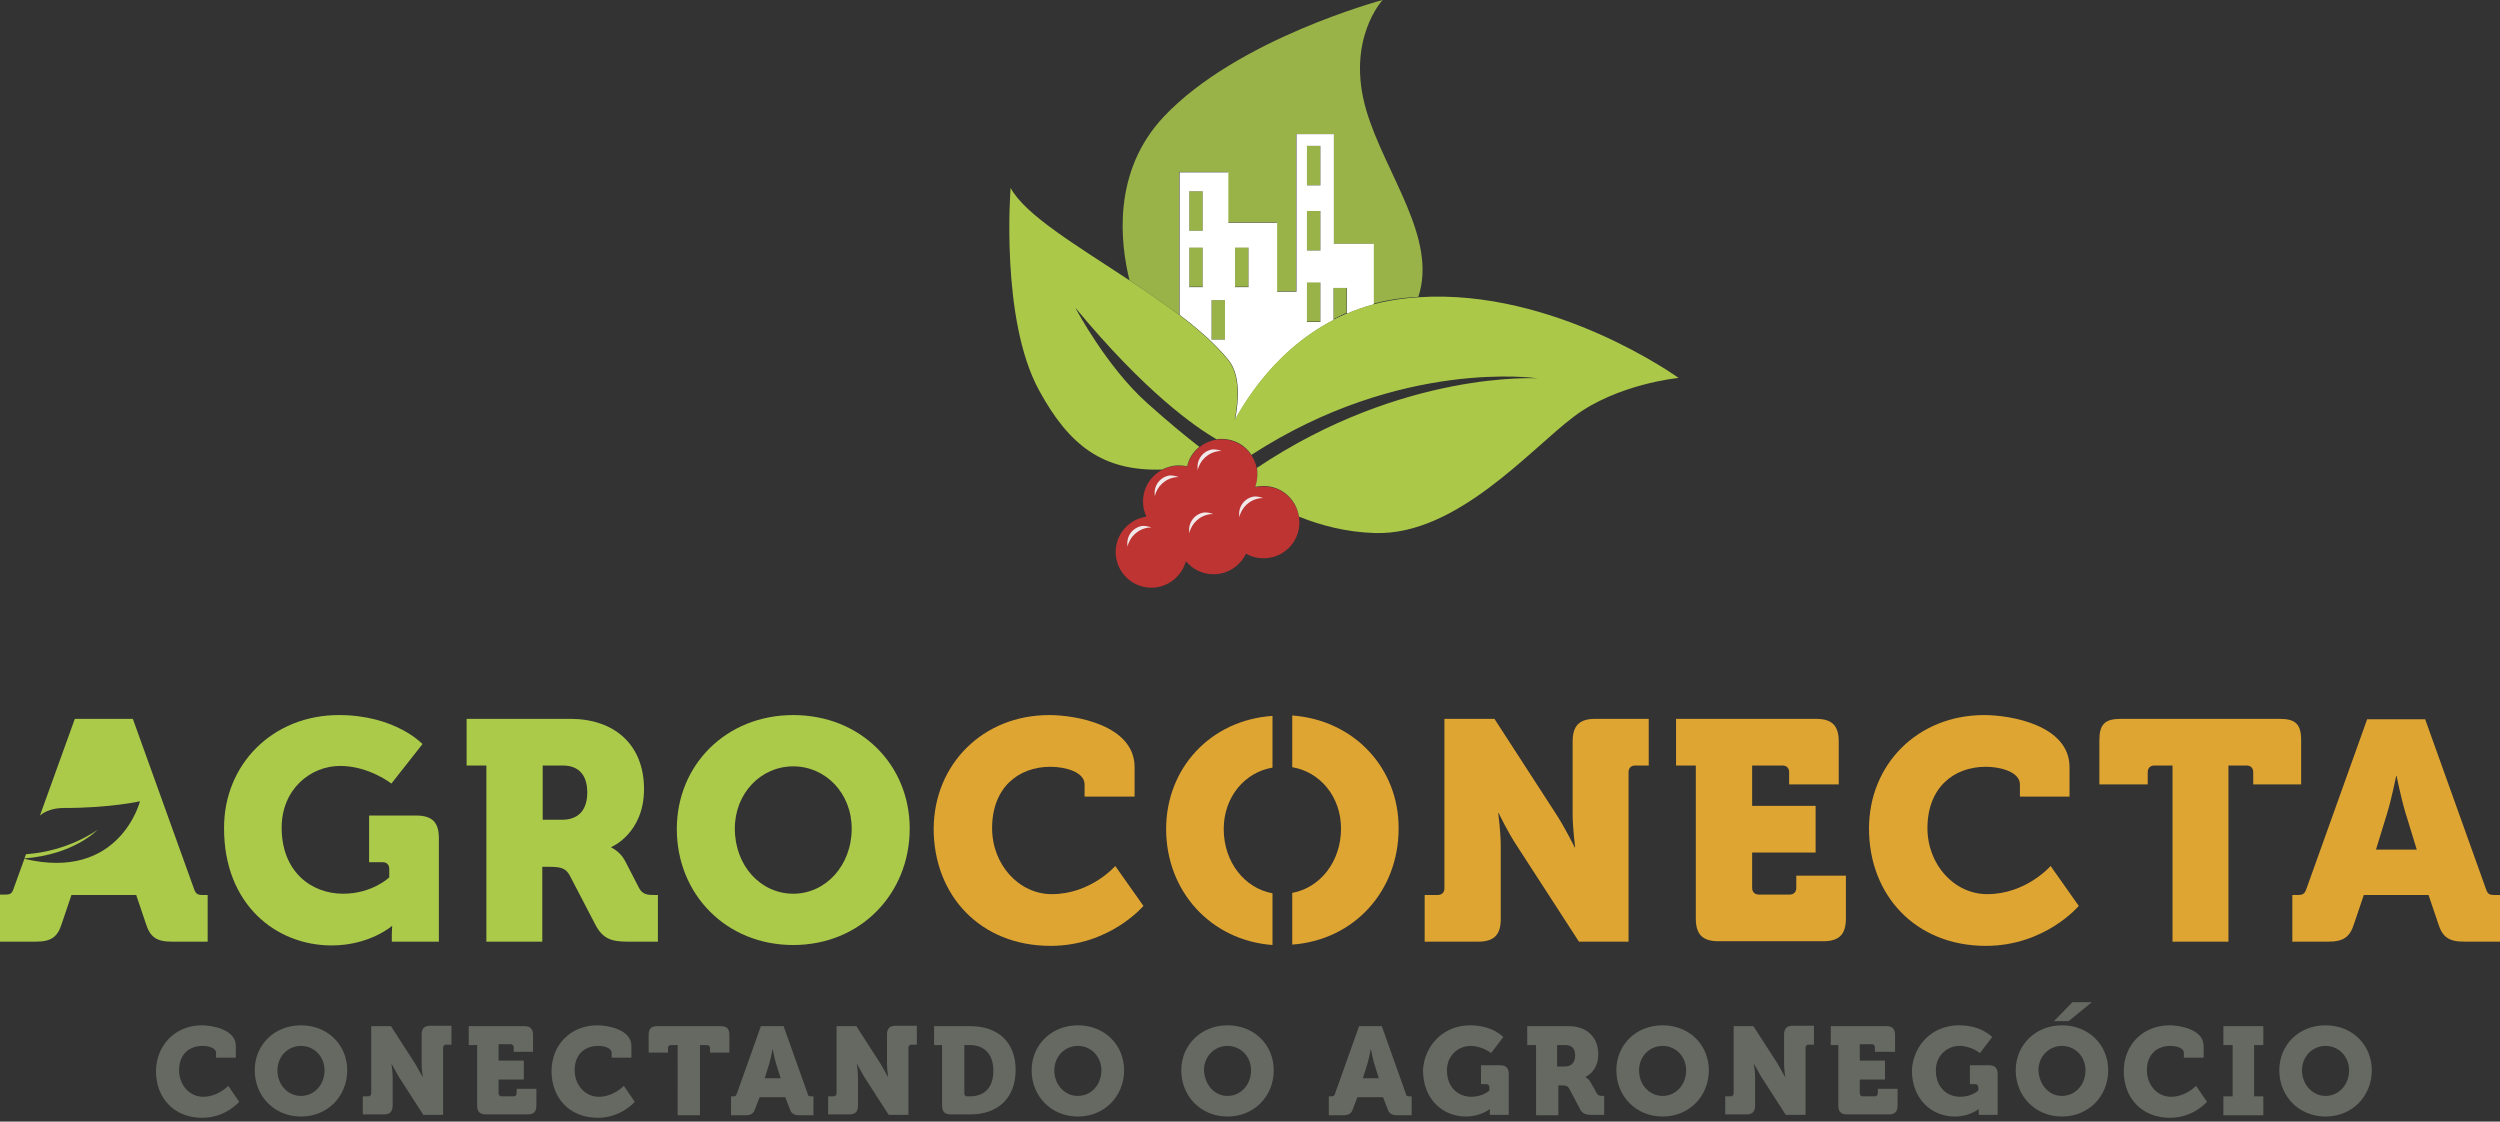 <?xml version="1.0" encoding="utf-8"?>
<!-- Generator: Adobe Illustrator 21.0.2, SVG Export Plug-In . SVG Version: 6.00 Build 0)  -->
<svg version="1.1" id="Camada_1" xmlns="http://www.w3.org/2000/svg" xmlns:xlink="http://www.w3.org/1999/xlink" x="0px" y="0px"
	 viewBox="0 0 594.7 266.8" style="enable-background:new 0 0 594.7 266.8;" xml:space="preserve">
<rect x="0" y="0" width="594.7" height="266.8" fill="#333333" stroke="none"/>
<style type="text/css">
	.st0{display:none;}
	.st1{display:inline;fill:#EBEBEC;}
	.st2{fill:#ABCA4A;}
	.st3{fill:#DFA532;}
	.st4{fill:#666962;}
	.st5{fill:#BE3432;}
	.st6{fill:#99B349;}
	.st7{fill:#FFFFFF;}
	.st8{fill:#ABC849;}
	.st9{fill:#F0E8E9;}
</style>
<g id="Fundo" class="st0">
	<rect x="-123.6" y="-164.2" class="st1" width="841.9" height="595.3"/>
</g>
<g id="Marca">
	<g>
		<g>
			<g>
				<g>
					<path class="st2" d="M48.1,212.9c-1.2,0-1.6-0.4-2-1.6L31.6,171H17.8l-8.3,23c1.3-1.1,3.2-1.8,5.8-1.8c11.1,0,18-1.6,18-1.6
						s-4.8,19.1-27.5,13.7l-2.5,6.9c-0.4,1.3-0.8,1.6-2,1.6H0V224h8.5c3.7,0,5.2-1.1,6.2-4.3l2.3-6.8h15.4l2.3,6.8
						c1,3.2,2.5,4.3,6.2,4.3h8.5v-11.1H48.1z M23.2,197.4c-0.3,0.2-7,5.1-17,5.8l-0.4,1C17.5,203.3,23,197.6,23.2,197.4z"/>
					<path class="st2" d="M80.6,170.1c13.5,0,19.9,6.9,19.9,6.9l-7.4,9.4c0,0-5.3-4.2-12.2-4.2c-7,0-13.9,5.5-13.9,14.7
						c0,10.4,7,15.7,14.6,15.7c7,0,11-3.9,11-3.9v-2c0-1-0.6-1.6-1.6-1.6h-3.2V194H99c3.8,0,5.4,1.6,5.4,5.4V224H93.2v-1.5
						c0-1.1,0.1-2.2,0.1-2.2h-0.1c0,0-5.3,4.6-14.3,4.6c-13.3,0-25.6-9.8-25.6-27.8C53.2,181.8,64.9,170.1,80.6,170.1z"/>
					<path class="st2" d="M115.8,182.1H111V171h24.7c10.3,0,17.5,6,17.5,16.7c0,10.6-7.8,13.8-7.8,13.8v0.1c0,0,2.1,0.9,3.3,3.2
						l3.3,6.4c0.8,1.6,2.1,1.7,3.6,1.7h0.9V224h-7.3c-3.7,0-5.8-0.7-7.5-3.9l-6.2-11.9c-0.9-1.6-2-2-4.7-2H129V224h-13.3v-41.9
						H115.8z M133.7,195c3.9,0,6-2.3,6-6.5s-2.1-6.4-5.8-6.4h-4.8V195H133.7z"/>
					<path class="st2" d="M188.7,170.1c16,0,27.7,11.8,27.7,27c0,15.5-11.7,27.7-27.7,27.7S161,212.7,161,197.2
						C161,182,172.7,170.1,188.7,170.1z M188.7,212.6c7.7,0,13.9-6.7,13.9-15.5c0-8.4-6.2-14.8-13.9-14.8s-13.9,6.4-13.9,14.8
						C174.8,206,181,212.6,188.7,212.6z"/>
				</g>
				<g>
					<g>
						<path class="st3" d="M249.6,170.1c6.3,0,20.3,2.4,20.3,12.4v7H258v-2.9c0-3-4.7-4.2-8.1-4.2c-7.7,0-13.9,5-13.9,14.6
							c0,8.7,6.4,15.7,14.2,15.7c9.3,0,15.1-6.7,15.1-6.7l6.7,9.5c0,0-8,9.5-22.1,9.5c-16.7,0-27.8-12-27.8-27.9
							C222.2,181.8,233.8,170.1,249.6,170.1z"/>
						<path class="st3" d="M307.4,170.2v12.3c6.6,1.1,11.6,7,11.6,14.6c0,7.9-5,14.1-11.6,15.3v12.3c14.8-1.1,25.3-12.8,25.3-27.6
							C332.8,182.8,322.2,171.3,307.4,170.2z M277.4,197.2c0,14.8,10.6,26.5,25.3,27.6v-12.3c-6.6-1.2-11.6-7.4-11.6-15.3
							c0-7.6,5-13.5,11.6-14.6v-12.3C287.9,171.3,277.4,182.8,277.4,197.2z"/>
						<path class="st3" d="M338.8,212.9h3.2c1,0,1.6-0.6,1.6-1.6V171h11.9l14.7,22.7c2.2,3.4,4.4,7.9,4.4,7.9h0.1
							c0,0-0.6-4.6-0.6-7.9v-17.3c0-3.8,1.6-5.4,5.4-5.4h12.7v11.1H389c-1,0-1.6,0.6-1.6,1.6V224h-11.8l-14.7-22.7
							c-2.2-3.3-4.4-7.9-4.4-7.9h-0.1c0,0,0.6,4.6,0.6,7.9v17.3c0,3.8-1.6,5.4-5.4,5.4h-12.7v-11.1H338.8z"/>
						<path class="st3" d="M403.5,182.1h-4.8V171H432c3.8,0,5.4,1.6,5.4,5.4v10.2h-11.8v-2.9c0-1-0.6-1.6-1.6-1.6h-7.2v9.6h15.1
							v11.1h-15.1v8.4c0,1,0.6,1.6,1.6,1.6h7.3c1,0,1.6-0.6,1.6-1.6v-2.9h11.8v10.2c0,3.8-1.6,5.4-5.4,5.4h-24.9
							c-3.8,0-5.4-1.6-5.4-5.4v-36.4H403.5z"/>
						<path class="st3" d="M472,170.1c6.3,0,20.3,2.4,20.3,12.4v7h-11.8v-2.9c0-3-4.7-4.2-8.1-4.2c-7.7,0-13.9,5-13.9,14.6
							c0,8.7,6.4,15.7,14.2,15.7c9.3,0,15.1-6.7,15.1-6.7l6.7,9.5c0,0-8,9.5-22.1,9.5c-16.7,0-27.8-12-27.8-27.9
							C444.6,181.8,456.2,170.1,472,170.1z"/>
						<path class="st3" d="M516.8,182.1h-4.3c-1,0-1.6,0.6-1.6,1.6v2.9h-11.5v-10.5c0-3.8,1.3-5.1,5.1-5.1h37.8
							c3.8,0,5.1,1.3,5.1,5.1v10.5H536v-2.9c0-1-0.6-1.6-1.6-1.6h-4.3V224h-13.3L516.8,182.1L516.8,182.1z"/>
						<path class="st3" d="M545.3,212.9h1.4c1.2,0,1.6-0.4,2-1.6l14.4-40.2h13.8l14.4,40.2c0.4,1.3,0.8,1.6,2,1.6h1.4V224h-8.5
							c-3.7,0-5.2-1.1-6.2-4.3l-2.3-6.8h-15.4l-2.3,6.8c-1,3.2-2.5,4.3-6.2,4.3h-8.5L545.3,212.9L545.3,212.9z M574.9,202.1
							l-2.7-8.8c-1-3.3-2.1-8.7-2.1-8.7H570c0,0-1.1,5.4-2.1,8.7l-2.7,8.8H574.9z"/>
					</g>
				</g>
			</g>
			<g>
				<path class="st4" d="M48,243.9c2.5,0,8.1,1,8.1,4.9v2.8h-4.7v-1.1c0-1.3-1.9-1.7-3.2-1.7c-3.1,0-5.6,1.9-5.6,5.8
					c0,3.5,2.5,6.3,5.7,6.3c3.6,0,6-2.6,6-2.6l2.6,3.8c0,0-3.2,3.8-8.8,3.8c-6.7,0-11-4.7-11-11.1C37.2,248.5,41.8,243.9,48,243.9z"
					/>
				<path class="st4" d="M71.6,243.9c6.4,0,11,4.7,11,10.7c0,6.1-4.6,11-11,11c-6.4,0-11-4.9-11-11
					C60.6,248.6,65.2,243.9,71.6,243.9z M71.6,260.7c3.1,0,5.6-2.6,5.6-6.1c0-3.3-2.5-5.8-5.6-5.8s-5.6,2.5-5.6,5.8
					C66,258.1,68.5,260.7,71.6,260.7z"/>
				<path class="st4" d="M86.3,260.8h1.3c0.4,0,0.7-0.3,0.7-0.7v-16H93l5.8,9c0.8,1.4,1.8,3.2,1.8,3.2l0,0c0,0-0.3-1.8-0.3-3.2v-7
					c0-1.5,0.7-2.1,2.1-2.1h5v4.5h-1.3c-0.4,0-0.7,0.3-0.7,0.7v16h-4.7l-5.8-9c-0.8-1.4-1.8-3.2-1.8-3.2l0,0c0,0,0.3,1.8,0.3,3.2
					v6.8c0,1.5-0.7,2.1-2.1,2.1h-5V260.8z"/>
				<path class="st4" d="M113.4,248.6h-1.9v-4.5h13.2c1.5,0,2.1,0.7,2.1,2.1v4h-4.6v-1.1c0-0.4-0.3-0.7-0.7-0.7h-2.9v3.9h6v4.5h-6
					v3.3c0,0.4,0.3,0.7,0.7,0.7h2.9c0.4,0,0.7-0.3,0.7-0.7V259h4.7v4c0,1.5-0.7,2.1-2.1,2.1h-9.9c-1.5,0-2.1-0.7-2.1-2.1v-14.5
					H113.4z"/>
				<path class="st4" d="M142.1,243.9c2.5,0,8.1,1,8.1,4.9v2.8h-4.7v-1.1c0-1.3-1.9-1.7-3.2-1.7c-3.1,0-5.6,1.9-5.6,5.8
					c0,3.5,2.5,6.3,5.7,6.3c3.6,0,6-2.6,6-2.6l2.6,3.8c0,0-3.2,3.8-8.8,3.8c-6.7,0-11-4.7-11-11.1
					C131.2,248.5,135.8,243.9,142.1,243.9z"/>
				<path class="st4" d="M161.3,248.6h-1.7c-0.4,0-0.7,0.3-0.7,0.7v1.1h-4.6v-4.2c0-1.5,0.6-2.1,2.1-2.1h15c1.5,0,2.1,0.6,2.1,2.1
					v4.2h-4.6v-1.1c0-0.4-0.3-0.7-0.7-0.7h-1.7v16.7h-5.3V248.6z"/>
				<path class="st4" d="M173.9,260.8h0.6c0.4,0,0.6-0.1,0.8-0.7l5.7-16h5.4l5.7,16c0.1,0.6,0.3,0.7,0.8,0.7h0.6v4.5h-3.2
					c-1.5,0-2.1-0.4-2.5-1.7l-1-2.6h-6.1l-1,2.6c-0.4,1.3-1,1.7-2.5,1.7h-3.3L173.9,260.8L173.9,260.8z M185.7,256.5l-1.1-3.5
					c-0.4-1.4-0.8-3.5-0.8-3.5l0,0c0,0-0.4,2.1-0.8,3.5l-1.1,3.5H185.7z"/>
				<path class="st4" d="M197,260.8h1.3c0.4,0,0.7-0.3,0.7-0.7v-16h4.7l5.8,9c0.8,1.4,1.8,3.2,1.8,3.2l0,0c0,0-0.3-1.8-0.3-3.2v-7
					c0-1.5,0.7-2.1,2.1-2.1h5v4.5h-1.3c-0.4,0-0.7,0.3-0.7,0.7v16h-4.7l-5.8-9c-0.8-1.4-1.8-3.2-1.8-3.2l0,0c0,0,0.3,1.8,0.3,3.2
					v6.8c0,1.5-0.7,2.1-2.1,2.1h-5V260.8z"/>
				<path class="st4" d="M224.1,248.6h-1.9v-4.5h8.6c6.7,0,10.8,3.9,10.8,10.4c0,6.7-4.2,10.6-10.8,10.6h-4.6
					c-1.5,0-2.1-0.7-2.1-2.1V248.6z M230.1,260.8h0.6c3.5,0,5.6-2.1,5.6-6.1s-2.2-6.1-5.6-6.1h-1.3v11.5
					C229.4,260.6,229.7,260.8,230.1,260.8z"/>
				<path class="st4" d="M256.4,243.9c6.4,0,11,4.7,11,10.7c0,6.1-4.6,11-11,11c-6.4,0-11-4.9-11-11
					C245.4,248.6,250.1,243.9,256.4,243.9z M256.4,260.7c3.1,0,5.6-2.6,5.6-6.1c0-3.3-2.5-5.8-5.6-5.8c-3.1,0-5.6,2.5-5.6,5.8
					C250.8,258.1,253.3,260.7,256.4,260.7z"/>
				<path class="st4" d="M292,243.9c6.4,0,11,4.7,11,10.7c0,6.1-4.6,11-11,11s-11-4.9-11-11C281,248.6,285.7,243.9,292,243.9z
					 M292,260.7c3.1,0,5.6-2.6,5.6-6.1c0-3.3-2.5-5.8-5.6-5.8s-5.6,2.5-5.6,5.8C286.6,258.1,288.9,260.7,292,260.7z"/>
				<path class="st4" d="M316.2,260.8h0.6c0.4,0,0.6-0.1,0.8-0.7l5.7-16h5.4l5.7,16c0.1,0.6,0.3,0.7,0.8,0.7h0.6v4.5h-3.3
					c-1.5,0-2.1-0.4-2.5-1.7l-1-2.6h-6.1l-1,2.6c-0.4,1.3-1,1.7-2.5,1.7h-3.3v-4.5H316.2z M328,256.5l-1.1-3.5
					c-0.4-1.4-0.8-3.5-0.8-3.5l0,0c0,0-0.4,2.1-0.8,3.5l-1.1,3.5H328z"/>
				<path class="st4" d="M349.7,243.9c5.4,0,7.9,2.8,7.9,2.8l-2.9,3.8c0,0-2.1-1.7-4.9-1.7s-5.6,2.2-5.6,5.8c0,4.2,2.8,6.3,5.8,6.3
					c2.8,0,4.3-1.5,4.3-1.5v-0.8c0-0.4-0.3-0.7-0.7-0.7h-1.3v-4.5h4.5c1.5,0,2.1,0.7,2.1,2.1v9.7h-4.5v-0.6c0-0.4,0-0.8,0-0.8l0,0
					c0,0-2.1,1.8-5.7,1.8c-5.3,0-10.2-3.9-10.2-11.1C338.9,248.5,343.5,243.9,349.7,243.9z"/>
				<path class="st4" d="M365.2,248.6h-1.9v-4.5h9.9c4,0,7,2.4,7,6.7c0,4.2-3.1,5.4-3.1,5.4l0,0c0,0,0.8,0.4,1.3,1.3l1.4,2.5
					c0.3,0.6,0.8,0.7,1.4,0.7h0.4v4.5h-2.9c-1.5,0-2.4-0.3-2.9-1.5l-2.5-4.7c-0.4-0.7-0.8-0.8-1.9-0.8h-0.7v7.1h-5.3V248.6z
					 M372.3,253.7c1.5,0,2.4-1,2.4-2.6c0-1.7-0.8-2.5-2.4-2.5h-1.9v5.1H372.3z"/>
				<path class="st4" d="M395.5,243.9c6.4,0,11,4.7,11,10.7c0,6.1-4.6,11-11,11c-6.4,0-11-4.9-11-11
					C384.5,248.6,389.1,243.9,395.5,243.9z M395.5,260.7c3.1,0,5.6-2.6,5.6-6.1c0-3.3-2.5-5.8-5.6-5.8c-3.1,0-5.6,2.5-5.6,5.8
					C389.9,258.1,392.4,260.7,395.5,260.7z"/>
				<path class="st4" d="M410.4,260.8h1.3c0.4,0,0.7-0.3,0.7-0.7v-16h4.7l5.8,9c0.8,1.4,1.8,3.2,1.8,3.2l0,0c0,0-0.3-1.8-0.3-3.2v-7
					c0-1.5,0.7-2.1,2.1-2.1h5v4.5h-1.3c-0.4,0-0.7,0.3-0.7,0.7v16h-4.7l-5.8-9c-0.8-1.4-1.8-3.2-1.8-3.2l0,0c0,0,0.3,1.8,0.3,3.2
					v6.8c0,1.5-0.7,2.1-2.1,2.1h-5V260.8z"/>
				<path class="st4" d="M437.4,248.6h-1.9v-4.5h13.2c1.5,0,2.1,0.7,2.1,2.1v4H446v-1.1c0-0.4-0.3-0.7-0.7-0.7h-2.9v3.9h6v4.5h-6
					v3.3c0,0.4,0.3,0.7,0.7,0.7h2.9c0.4,0,0.7-0.3,0.7-0.7V259h4.7v4c0,1.5-0.7,2.1-2.1,2.1h-9.9c-1.5,0-2.1-0.7-2.1-2.1V248.6z"/>
				<path class="st4" d="M466,243.9c5.4,0,7.9,2.8,7.9,2.8l-2.9,3.8c0,0-2.1-1.7-4.9-1.7s-5.6,2.2-5.6,5.8c0,4.2,2.8,6.3,5.8,6.3
					c2.8,0,4.3-1.5,4.3-1.5v-0.8c0-0.4-0.3-0.7-0.7-0.7h-1.3v-4.5h4.5c1.5,0,2.1,0.7,2.1,2.1v9.7h-4.5v-0.6c0-0.4,0-0.8,0-0.8l0,0
					c0,0-2.1,1.8-5.7,1.8c-5.3,0-10.2-3.9-10.2-11.1C455.2,248.5,459.7,243.9,466,243.9z"/>
				<path class="st4" d="M490.5,243.9c6.4,0,11,4.7,11,10.7c0,6.1-4.6,11-11,11c-6.4,0-11-4.9-11-11
					C479.5,248.6,484.2,243.9,490.5,243.9z M490.5,260.7c3.1,0,5.6-2.6,5.6-6.1c0-3.3-2.5-5.8-5.6-5.8c-3.1,0-5.6,2.5-5.6,5.8
					C485.1,258.1,487.4,260.7,490.5,260.7z M493,238.4h4.6l-5.5,4.5h-3.5L493,238.4z"/>
				<path class="st4" d="M516.1,243.9c2.5,0,8.1,1,8.1,4.9v2.8h-4.7v-1.1c0-1.3-1.9-1.7-3.2-1.7c-3.1,0-5.6,1.9-5.6,5.8
					c0,3.5,2.5,6.3,5.7,6.3c3.6,0,6-2.6,6-2.6l2.6,3.8c0,0-3.2,3.8-8.8,3.8c-6.7,0-11-4.7-11-11.1
					C505.2,248.5,509.8,243.9,516.1,243.9z"/>
				<path class="st4" d="M528.9,260.8h2.2v-12.2h-2.2v-4.5h9.5v4.5h-2.2v12.2h2.2v4.5h-9.5V260.8z"/>
				<path class="st4" d="M553.2,243.9c6.4,0,11,4.7,11,10.7c0,6.1-4.6,11-11,11s-11-4.9-11-11C542.2,248.6,546.8,243.9,553.2,243.9z
					 M553.2,260.7c3.1,0,5.6-2.6,5.6-6.1c0-3.3-2.5-5.8-5.6-5.8s-5.6,2.5-5.6,5.8C547.6,258.1,550.2,260.7,553.2,260.7z"/>
			</g>
		</g>
		<g>
			<path class="st5" d="M300.6,115.7c-0.7,0-1.3,0.1-2,0.2c0.3-0.9,0.5-1.9,0.5-2.9c0-4.7-3.8-8.5-8.5-8.5c-4,0-7.3,2.8-8.2,6.5
				c-0.6-0.2-1.3-0.2-2-0.2c-4.7,0-8.5,3.8-8.5,8.5c0,1.3,0.3,2.5,0.8,3.6c-4.1,0.6-7.3,4.1-7.3,8.4c0,4.7,3.8,8.5,8.5,8.5
				c3.9,0,7.2-2.7,8.2-6.3c1.6,1.9,3.9,3.1,6.6,3.1c3.4,0,6.3-2,7.7-4.9c1.2,0.7,2.6,1.1,4.2,1.1c4.7,0,8.5-3.8,8.5-8.5
				C309.1,119.5,305.3,115.7,300.6,115.7z"/>
			<g>
				<rect x="310.9" y="50.2" class="st6" width="3.2" height="9.4"/>
				<path class="st6" d="M314.5,77.5c-0.5,0.3-1,0.6-1.4,0.9C313.5,78.1,314,77.8,314.5,77.5z"/>
				<rect x="310.9" y="34.7" class="st6" width="3.2" height="9.4"/>
				<path class="st6" d="M317.2,68.5V76c0.1-0.1,0.2-0.1,0.3-0.2c0.2-0.1,0.4-0.2,0.6-0.3c0.3-0.2,0.7-0.3,1-0.5
					c0.2-0.1,0.4-0.2,0.6-0.3c0.2-0.1,0.4-0.2,0.6-0.3v-6h-3.1V68.5z"/>
				<rect x="310.9" y="67.1" class="st6" width="3.2" height="9.4"/>
				<path class="st6" d="M317.2,76L317.2,76c-0.2,0.1-0.5,0.3-0.7,0.4C316.7,76.3,316.9,76.1,317.2,76z"/>
				<rect x="293.8" y="58.8" class="st6" width="3.2" height="9.4"/>
				<path class="st6" d="M311.7,79.3c0.3-0.2,0.6-0.4,0.9-0.6C312.3,78.9,312,79.1,311.7,79.3z"/>
				<path class="st6" d="M311.2,79.7c-0.3,0.2-0.6,0.4-0.8,0.6C310.6,80.1,310.9,79.9,311.2,79.7z"/>
				<path class="st6" d="M283.7,77.3c0.1,0.1,0.2,0.1,0.3,0.2C283.9,77.5,283.8,77.4,283.7,77.3z"/>
				<rect x="282.9" y="45.5" class="st6" width="3.2" height="9.4"/>
				<path class="st6" d="M288.4,81.5c-0.1-0.1-0.3-0.3-0.5-0.4C288.1,81.3,288.3,81.4,288.4,81.5z"/>
				<path class="st6" d="M320.8,74.3c-0.1,0.1-0.3,0.1-0.4,0.2l0,0C320.5,74.4,320.6,74.4,320.8,74.3z"/>
				<rect x="288.2" y="71.4" class="st6" width="3.2" height="9.4"/>
				<path class="st6" d="M290.6,83.8c0.1,0.1,0.2,0.2,0.3,0.4C290.9,84.1,290.7,83.9,290.6,83.8z"/>
				<rect x="282.9" y="58.8" class="st6" width="3.2" height="9.4"/>
				<path class="st6" d="M285.2,78.6c0.1,0.1,0.3,0.2,0.4,0.3C285.4,78.8,285.3,78.7,285.2,78.6z"/>
				<path class="st6" d="M287,80.2c-0.1-0.1-0.3-0.3-0.4-0.4C286.7,80,286.9,80.1,287,80.2z"/>
				<path class="st6" d="M297.3,94c-0.2,0.2-0.3,0.5-0.5,0.7C296.9,94.4,297.1,94.2,297.3,94z"/>
				<path class="st6" d="M289.8,82.9c-0.1-0.1-0.3-0.3-0.4-0.4C289.5,82.6,289.6,82.7,289.8,82.9z"/>
				<path class="st6" d="M303.7,86.1c-0.2,0.2-0.5,0.5-0.7,0.7C303.2,86.6,303.4,86.4,303.7,86.1z"/>
				<path class="st6" d="M307.3,82.7c-0.3,0.2-0.5,0.5-0.8,0.7C306.8,83.1,307.1,82.9,307.3,82.7z"/>
				<path class="st6" d="M296.1,95.7c0.1-0.2,0.3-0.4,0.4-0.6C296.4,95.3,296.2,95.5,296.1,95.7z"/>
				<path class="st6" d="M304,85.8c0.7-0.7,1.4-1.4,2.2-2.1C305.4,84.4,304.7,85.1,304,85.8z"/>
				<path class="st6" d="M309.8,80.6c-0.3,0.2-0.5,0.4-0.8,0.6C309.3,81,309.6,80.8,309.8,80.6z"/>
				<path class="st6" d="M316,76.6c-0.5,0.3-1,0.6-1.5,0.8C315,77.2,315.5,76.9,316,76.6z"/>
				<path class="st6" d="M322.5,73.6c-0.4,0.1-0.7,0.3-1.1,0.4C321.8,73.9,322.1,73.8,322.5,73.6z"/>
				<path class="st6" d="M324.4,73c-0.4,0.1-0.9,0.3-1.3,0.4C323.6,73.3,324,73.1,324.4,73z"/>
				<path class="st6" d="M325,26.2C320.1,9.4,328.9,0,328.9,0s-34.6,9.2-52.1,27.8c-12.3,13.1-10.3,30.1-8.1,38.9
					c4,2.6,8,5.4,11.8,8.2v-34h11.6v12h11.6v16.4h4.6V31.9h8.9V58h9.4v14.3c-0.6,0.2-1.2,0.3-1.8,0.5c3.2-1,6.6-1.7,10.2-2
					c0.8-0.1,1.6-0.1,2.4-0.2C342,56.6,329.5,41.4,325,26.2z"/>
				<path class="st6" d="M308.5,81.6c-0.3,0.2-0.5,0.4-0.8,0.6C308,82.1,308.3,81.8,308.5,81.6z"/>
				<path class="st6" d="M294.7,98c-0.1,0.2-0.2,0.4-0.4,0.6C294.5,98.4,294.6,98.2,294.7,98z"/>
				<path class="st6" d="M294.9,97.6c0.1-0.2,0.2-0.4,0.4-0.6C295.1,97.2,295,97.4,294.9,97.6z"/>
				<path class="st6" d="M293.7,99.8c0.2-0.3,0.3-0.6,0.5-0.9C294,99.2,293.9,99.5,293.7,99.8z"/>
				<path class="st6" d="M295.5,96.7c0.1-0.2,0.3-0.4,0.4-0.6C295.7,96.3,295.6,96.5,295.5,96.7z"/>
				<path class="st6" d="M301.6,88.3c-0.2,0.2-0.4,0.4-0.6,0.7C301.2,88.8,301.4,88.6,301.6,88.3z"/>
				<path class="st6" d="M302.6,87.3c-0.2,0.2-0.4,0.4-0.6,0.7C302.2,87.7,302.4,87.5,302.6,87.3z"/>
				<path class="st6" d="M299,91.6c-0.5,0.7-1,1.4-1.5,2.1C297.9,93,298.5,92.3,299,91.6z"/>
				<path class="st6" d="M300.7,89.4c-0.2,0.2-0.4,0.5-0.6,0.7C300.3,89.9,300.5,89.7,300.7,89.4z"/>
				<path class="st6" d="M299.8,90.5c-0.2,0.2-0.4,0.5-0.6,0.7C299.4,91,299.6,90.7,299.8,90.5z"/>
			</g>
			<path class="st7" d="M286.1,68.3h-3.2v-9.4h3.2V68.3z M286.1,54.9h-3.2v-9.4h3.2V54.9z M291.4,80.8h-3.2v-9.4h3.2V80.8z
				 M297,68.3h-3.2v-9.4h3.2V68.3z M314.1,76.6h-3.2v-9.4h3.2V76.6z M314.1,59.6h-3.2v-9.4h3.2V59.6z M314.1,44.1h-3.2v-9.4h3.2
				V44.1z M320.4,77.9h-3.2v-9.4h3.2V77.9z M317.3,58V31.9h-8.9v37.5h-4.6V53h-11.6V41h-11.6v33.9c4.5,3.4,8.6,7,11.6,10.7
				c2.9,3.5,2.5,9.6,1.6,14.3c4.6-8.4,14.7-22.5,33-27.5V58H317.3z"/>
			<path class="st8" d="M399.3,89.9c0,0-14.6,1.4-24.9,9.2c-10.3,7.7-27.9,28.3-47.3,27.7c-7-0.2-13.1-1.9-18.1-3.9
				c-0.6-4.1-4.1-7.3-8.4-7.3c-0.7,0-1.3,0.1-2,0.2c0.3-0.9,0.5-1.9,0.5-2.9c0-0.5,0-1.1-0.1-1.6C333.8,88,365.8,90,365.8,90
				s-32.5-4.9-68.1,18.2c-1.5-2.3-4.1-3.8-7.1-3.8c-0.4,0-0.8,0-1.2,0.1c-5-2.9-17-11.2-33.6-31.3c0.2,0.4,7.5,14.1,17,22.6
				c5,4.5,9.4,8.1,12.5,10.5c-1.4,1.1-2.5,2.7-2.9,4.6c-0.6-0.1-1.3-0.2-2-0.2c-1.4,0-2.8,0.4-4,1c-14,0.4-22-5.6-29.2-18.8
				c-9.3-16.9-6.8-48.2-6.8-48.2c3.5,6.5,15.9,13.8,28.3,22c4,2.6,8,5.4,11.8,8.2c4.5,3.4,8.6,7,11.6,10.7c2.9,3.5,2.5,9.6,1.6,14.3
				c4.6-8.4,14.7-22.5,33-27.5c2.6-0.7,5.4-1.2,8.4-1.5c0.8-0.1,1.6-0.1,2.4-0.2C369.9,68.6,399.3,89.9,399.3,89.9z"/>
			<g>
				<path class="st9" d="M273.9,125.5c-0.2,0-0.4,0-0.6,0c-2.6,0.3-4.6,2.2-5.1,4.6c0-0.1,0-0.2,0-0.3c-0.3-2.3,1.3-4.4,3.6-4.7
					C272.5,125.1,273.2,125.2,273.9,125.5z"/>
				<path class="st9" d="M280.4,113.5c-0.2,0-0.4,0-0.6,0c-2.6,0.3-4.6,2.2-5.1,4.6c0-0.1,0-0.2,0-0.3c-0.3-2.3,1.3-4.4,3.6-4.7
					C279,113.1,279.7,113.2,280.4,113.5z"/>
				<path class="st9" d="M290.6,107.3c-0.2,0-0.4,0-0.6,0c-2.6,0.3-4.6,2.2-5.1,4.6c0-0.1,0-0.2,0-0.3c-0.3-2.3,1.3-4.4,3.6-4.7
					C289.2,106.9,289.9,107,290.6,107.3z"/>
				<path class="st9" d="M300.5,118.5c-0.2,0-0.4,0-0.6,0c-2.6,0.3-4.6,2.2-5.1,4.6c0-0.1,0-0.2,0-0.3c-0.3-2.3,1.3-4.4,3.6-4.7
					C299.1,118.1,299.8,118.2,300.5,118.5z"/>
				<path class="st9" d="M288.6,122.3c-0.2,0-0.4,0-0.6,0c-2.6,0.3-4.6,2.2-5.1,4.6c0-0.1,0-0.2,0-0.3c-0.3-2.3,1.3-4.4,3.6-4.7
					C287.3,121.9,288,122,288.6,122.3z"/>
			</g>
		</g>
	</g>
</g>
</svg>

